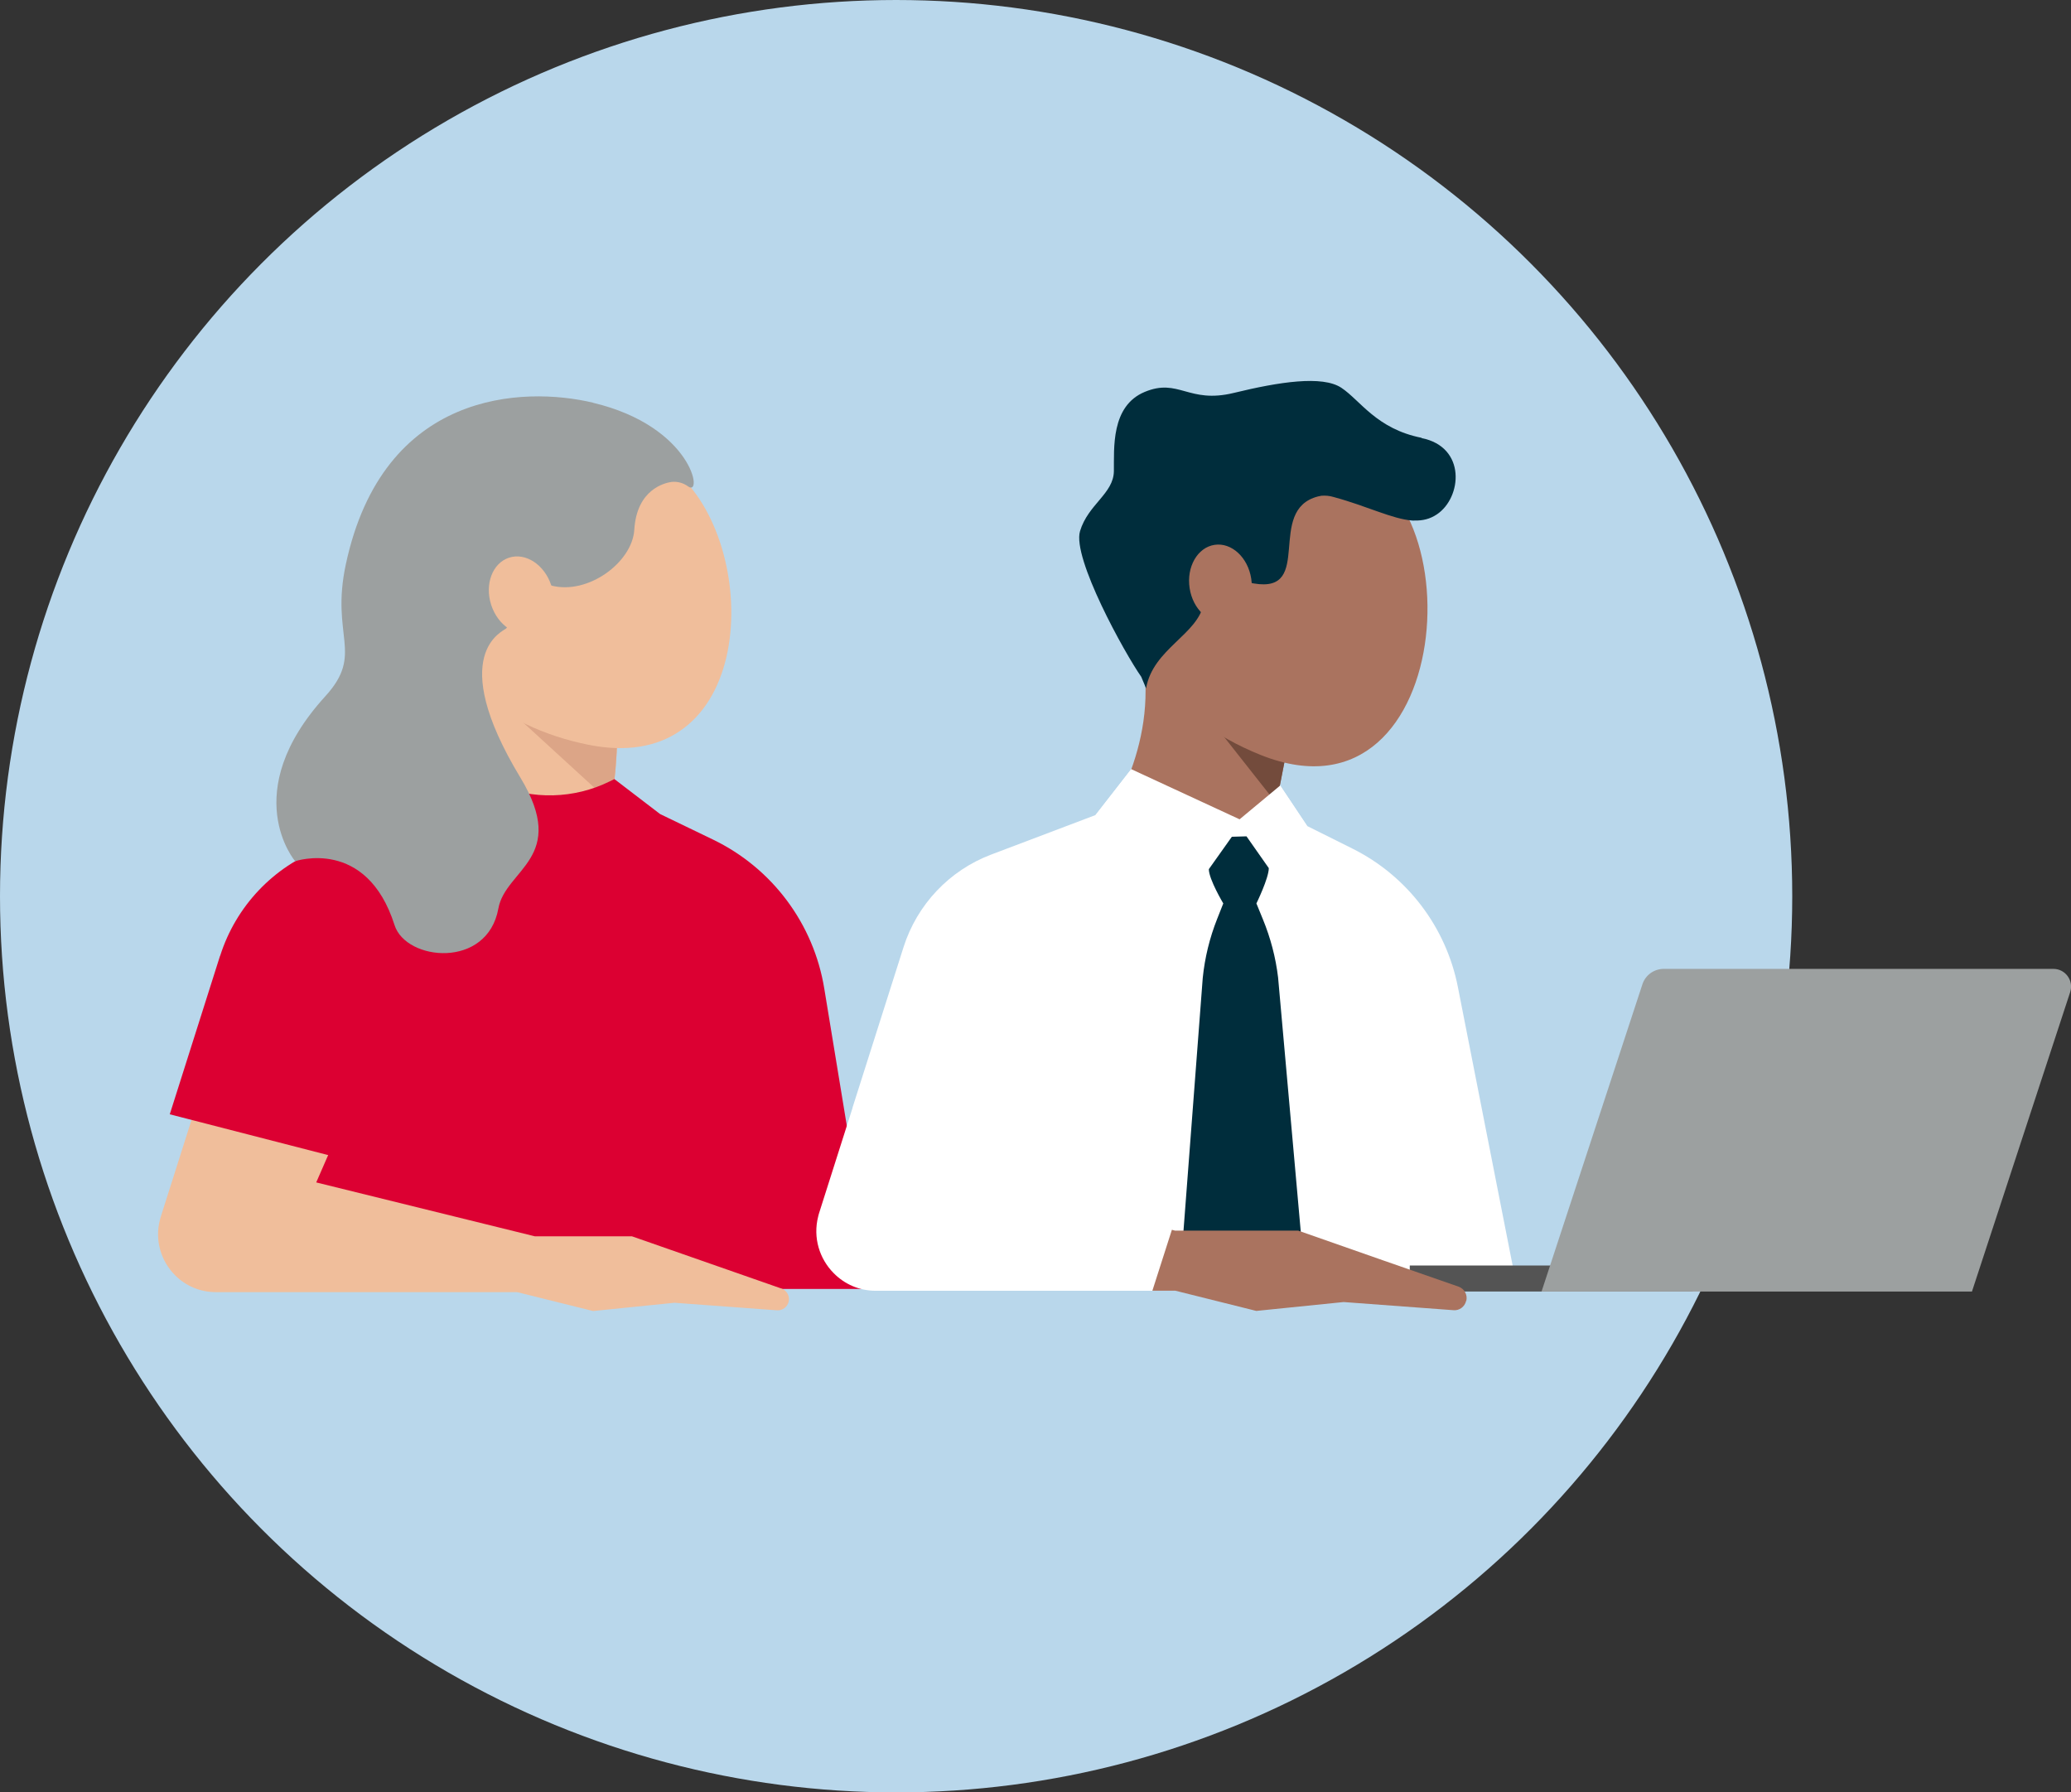 <?xml version="1.0" encoding="UTF-8"?><svg id="_レイヤー_2" xmlns="http://www.w3.org/2000/svg" xmlns:xlink="http://www.w3.org/1999/xlink" viewBox="0 0 200.67 173.65"><rect x="0" y="0" width="200.67" height="173.65" fill="#333333" stroke="none"/><defs><style>.cls-1{clip-path:url(#clippath);}.cls-2{fill:#002d3c;}.cls-3{fill:#fff;}.cls-4{fill:#f0be9b;}.cls-5{fill:#734b3c;}.cls-6{fill:#9ca0a0;}.cls-7{fill:#b9d7eb;}.cls-8{fill:#aa735f;}.cls-9{fill:#dca587;}.cls-10{fill:#dc0032;}.cls-11{fill:#545454;}.cls-12{clip-path:url(#clippath-1);}</style><clipPath id="clippath"><path class="cls-4" d="m43.13,59.94s6.96,7.21,1.17,19.31c0,0,5.87,3.65,10.39,3.65s5.57-2.54,5.57-2.54l-.72-4.86s.43-3.1.41-11.32l-16.81-4.23Z"/></clipPath><clipPath id="clippath-1"><path class="cls-8" d="m110.74,63.7c.7,4.37-.09,8.23-1.4,11.58l9.78,8.65,4.32-5.03s1.17-5.59,1.81-9.33l-14.5-5.87Z"/></clipPath></defs><g id="_レイヤー_1-2"><g><circle class="cls-7" cx="86.83" cy="86.83" r="86.83"/><g><path class="cls-7" d="m67.39,84.48c-6.06,3.89-10.21-2.49-11.17-6.75-.38-1.72-.64-3.85-.72-5.91.47.12.95.23,1.43.33,3.78.77,6.73.17,8.91-1.29-.2,4.93,6.94,10.18,1.55,13.63Z"/><g><path class="cls-4" d="m43.13,59.94s6.96,7.21,1.17,19.31c0,0,5.87,3.65,10.39,3.65s5.57-2.54,5.57-2.54l-.72-4.86s.43-3.1.41-11.32l-16.81-4.23Z"/><g class="cls-1"><path class="cls-9" d="m47.84,67.39l12.93,11.84s.78-6.89.26-9.75c-.51-2.86-13.2-2.09-13.2-2.09Z"/></g></g><path class="cls-10" d="m28.18,95.82l10.67-16.54,7.03-4.23,2.16.93c3.55,1.53,7.59,1.43,11.05-.28l.44-.22,4.43,3.39,5.14,2.48c5.73,2.77,9.75,8.16,10.77,14.44l4.78,29.09H28.18v-29.07Z"/><path class="cls-4" d="m75.74,124.85l-14.51-5.07h-9.41l-21.18-5.22,1.87-4.28-13.37-3.61-3.56,11.21c-.03.11-.06.21-.09.32-.51,2,.13,4,1.46,5.34,1,1.01,2.39,1.65,3.98,1.65h29.18s7.36,1.83,7.36,1.83l7.88-.8,9.93.73c.54.04,1.02-.32,1.14-.84.12-.53-.17-1.07-.67-1.26Z"/><path class="cls-10" d="m21.32,92.61l-4.87,15.35,20.54,5.29,5.98-35.53-11.78,4.47c-4.71,1.78-8.34,5.62-9.86,10.42Z"/><path class="cls-4" d="m65.84,70.85c-2.18,1.47-5.12,2.07-8.91,1.29-.48-.1-.96-.21-1.43-.33h0c-17.69-4.59-20.59-24.41,3.08-28.08,11.96-1.86,16.73,20.78,7.26,27.12Z"/><path class="cls-6" d="m57.44,39.01c-6.71-1.59-20.32-1.2-23.93,15.66-1.51,7.02,1.81,8.62-1.99,12.79-8.55,9.38-2.92,15.98-2.92,15.98,0,0,6.91-2.36,9.63,6.19,1.11,3.49,9,4.27,10.06-1.61.69-3.82,6.84-4.9,2.14-12.67-7.31-12.08-1.62-14.2-1.39-14.46,1.18-1.35,1.38-2.73,1.12-3.99.94-.58,2.25-.53,3.25-.17,3.59.94,7.86-2.27,8.05-5.4.24-3.96,2.99-4.55,3.62-4.64.56-.05,1.1.08,1.6.44,1.46,1.06.45-5.81-9.23-8.11Z"/><ellipse class="cls-4" cx="50.51" cy="57.66" rx="3.06" ry="3.82" transform="translate(-15.33 18.4) rotate(-17.97)"/></g><g><path class="cls-3" d="m147.05,125.06h-62.18c-1.63,0-3.06-.66-4.09-1.71-1.37-1.38-2.03-3.43-1.5-5.5.02-.11.06-.22.09-.33l3.24-10.19h-.01s4.95-15.57,4.95-15.57c1.31-4.12,4.44-7.43,8.48-8.96l10.14-3.84,3.45-4.44,10.5,4.86,3.93-3.26,2.61,3.91,4.39,2.19c5.3,2.64,9.07,7.6,10.21,13.4l5.79,29.44Z"/><g><path class="cls-8" d="m110.74,63.7c.7,4.37-.09,8.23-1.4,11.58l9.78,8.65,4.32-5.03s1.17-5.59,1.81-9.33l-14.5-5.87Z"/><g class="cls-12"><path class="cls-5" d="m114.74,66.49l9.32,11.82s1.61-5.73,1.57-8.22c-.04-2.49-10.89-3.6-10.89-3.6Z"/></g></g><path class="cls-8" d="m122.19,73.16c-18.28-7.28-18.73-29.26,6.06-28.87,15.02.24,13.42,36.62-6.06,28.87Z"/><polygon class="cls-3" points="106.15 78.96 122.61 110.25 126.65 80.02 124.04 76.11 120.11 79.38 109.61 74.52 106.15 78.96"/><path class="cls-2" d="m119.36,81.07l-2.23,3.14c0,.98,1.4,3.32,1.4,3.32l-.59,1.49c-.73,1.84-1.2,3.76-1.4,5.73l-1.98,26,6.63,3.13,5.05-2.29-2.4-26.89c-.23-1.93-.73-3.83-1.47-5.63l-.63-1.54s1.2-2.45,1.2-3.42l-2.16-3.08-1.42.04Z"/><rect class="cls-11" x="136.6" y="122.61" width="27.42" height="2.52"/><path class="cls-6" d="m191.06,125.13h-41.69l9.77-29.76c.29-.9,1.13-1.5,2.08-1.5h37.74c1.17,0,1.99,1.14,1.63,2.25l-9.52,29.02Z"/><path class="cls-8" d="m142.06,126.04c-.13.56-.65.95-1.22.9l-10.65-.79-8.46.86-7.85-1.96h-2.22l1.89-5.9.31.08h11.93l8.19,2.87,7.38,2.57c.54.21.85.78.72,1.35Z"/><path class="cls-2" d="m137.76,42.42c-4.38-.86-5.95-3.63-7.79-4.85-1.84-1.22-6.04-.57-10.43.5-4.39,1.07-5.32-1.47-8.62-.1-3.3,1.37-2.96,5.5-2.99,7.68-.03,2.18-2.5,3.21-3.28,5.81-.78,2.59,4.32,11.82,5.93,14.11.18.41.34.79.47,1.12.66-3.85,5.08-5.22,5.59-8.27.19-1.1.65-1.68,1.25-1.97l1.18-.24c.8-.01,1.67.19,2.43.32,5.88,1,1.1-7.11,6.2-8.43.12-.03.23-.05.34-.07.38-.03.77,0,1.17.12,3.29.89,5.67,2.13,7.62,2.28,0,0,0,0,0,0,.08.01.16.01.24,0,.77.02,1.48-.14,2.15-.59,2.44-1.62,2.89-6.54-1.49-7.4Z"/><ellipse class="cls-8" cx="118.25" cy="56.53" rx="3.02" ry="3.78" transform="translate(-7.18 18.51) rotate(-8.69)"/></g></g></g></svg>
